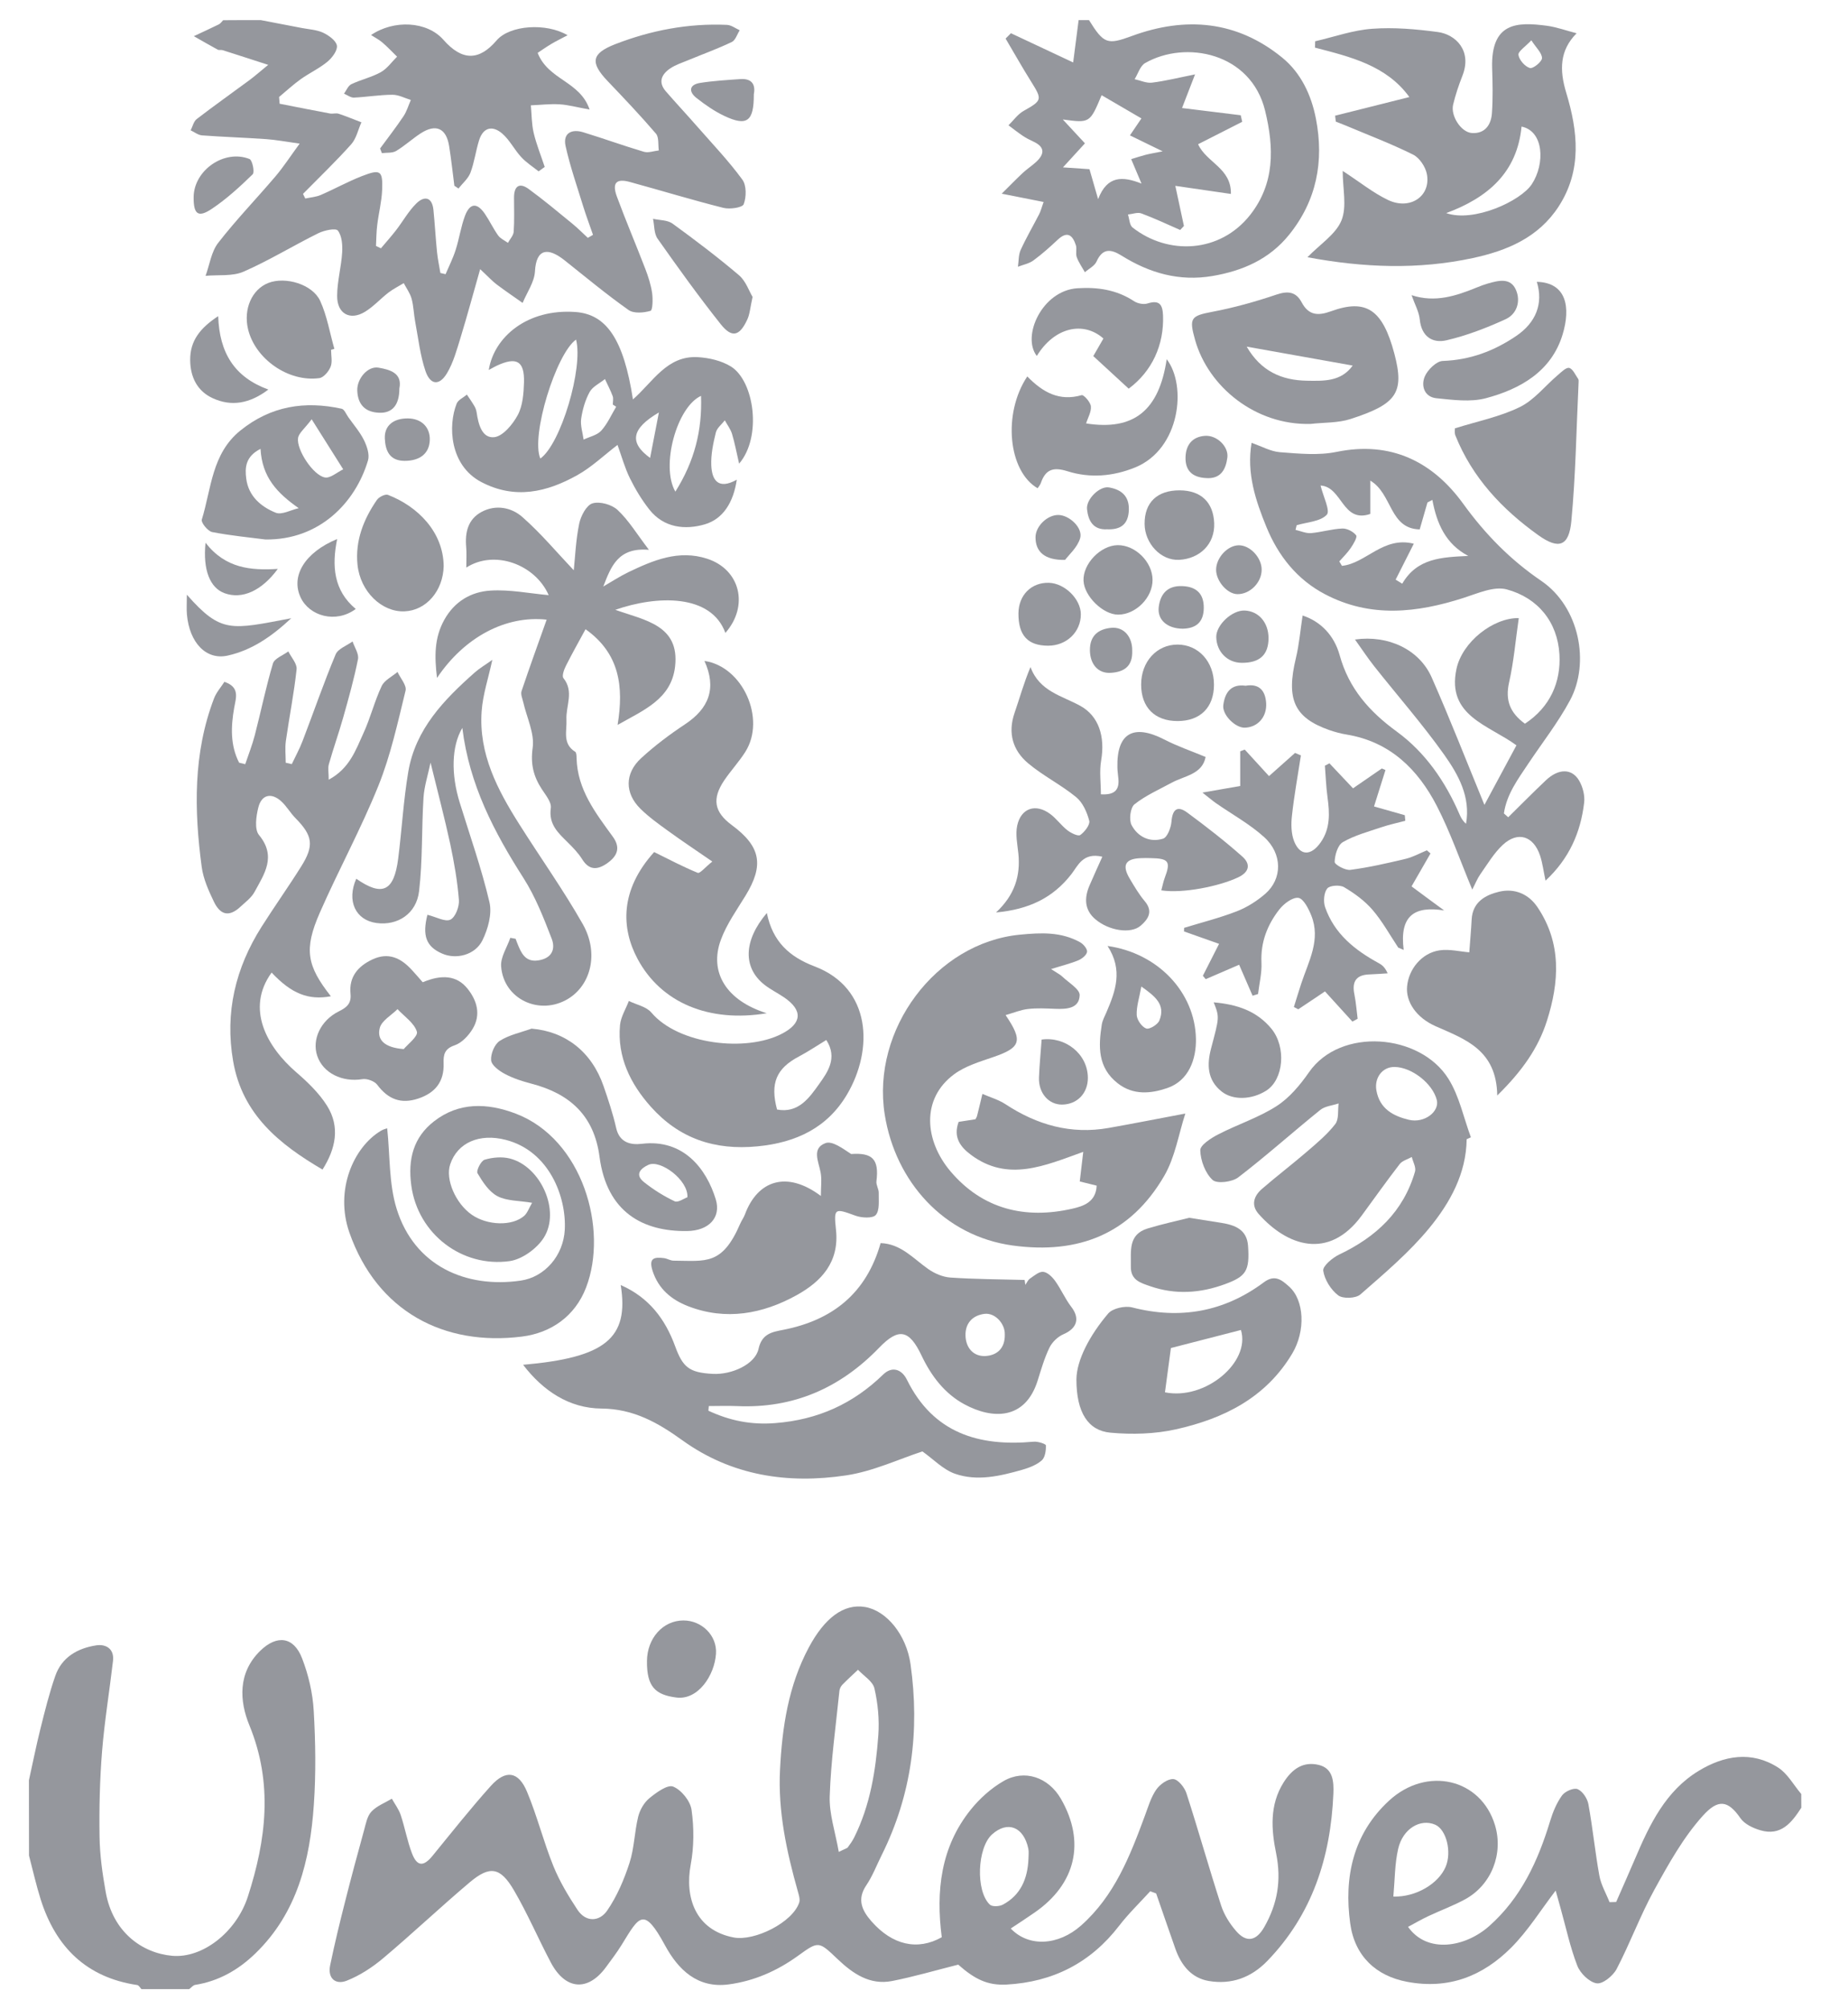 <svg width="46" height="50" viewBox="0 0 46 50" fill="none" xmlns="http://www.w3.org/2000/svg">
<g clip-path="url(#clip0_301_21899)">
<path d="M6.489 0.5C6.831 0.566 7.173 0.631 7.515 0.697C7.693 0.731 7.884 0.74 8.043 0.814C8.183 0.88 8.366 1.011 8.386 1.135C8.405 1.256 8.267 1.439 8.15 1.536C7.947 1.704 7.701 1.817 7.485 1.971C7.296 2.106 7.126 2.265 6.947 2.413C6.951 2.469 6.955 2.525 6.96 2.581C7.378 2.663 7.797 2.747 8.217 2.825C8.285 2.837 8.364 2.809 8.428 2.83C8.62 2.893 8.807 2.972 8.996 3.044C8.913 3.229 8.87 3.448 8.741 3.592C8.359 4.019 7.944 4.416 7.542 4.825C7.561 4.863 7.581 4.902 7.599 4.94C7.728 4.912 7.866 4.903 7.984 4.852C8.33 4.703 8.661 4.517 9.012 4.381C9.472 4.203 9.531 4.244 9.512 4.729C9.5 5.02 9.425 5.308 9.39 5.598C9.368 5.771 9.368 5.946 9.359 6.12C9.4 6.14 9.441 6.16 9.482 6.179C9.608 6.029 9.739 5.883 9.859 5.728C10.03 5.507 10.168 5.254 10.365 5.061C10.56 4.871 10.755 4.897 10.789 5.222C10.824 5.571 10.843 5.921 10.878 6.271C10.896 6.446 10.933 6.619 10.962 6.793C11.006 6.803 11.049 6.813 11.091 6.823C11.177 6.622 11.277 6.425 11.342 6.218C11.432 5.939 11.472 5.644 11.574 5.371C11.697 5.048 11.875 5.037 12.07 5.322C12.188 5.495 12.278 5.689 12.4 5.86C12.456 5.938 12.56 5.983 12.643 6.043C12.693 5.951 12.78 5.861 12.787 5.765C12.806 5.482 12.795 5.198 12.795 4.914C12.796 4.631 12.927 4.534 13.16 4.703C13.532 4.975 13.886 5.271 14.243 5.563C14.379 5.674 14.503 5.8 14.632 5.919C14.675 5.894 14.718 5.869 14.761 5.844C14.681 5.612 14.594 5.382 14.521 5.148C14.367 4.645 14.191 4.145 14.078 3.633C14.008 3.31 14.231 3.203 14.52 3.292C15.024 3.446 15.521 3.627 16.027 3.777C16.138 3.81 16.274 3.757 16.399 3.744C16.378 3.603 16.406 3.418 16.328 3.326C15.943 2.877 15.535 2.447 15.126 2.019C14.687 1.558 14.718 1.333 15.31 1.101C16.204 0.754 17.134 0.576 18.096 0.619C18.204 0.624 18.308 0.706 18.413 0.753C18.349 0.853 18.307 1.001 18.216 1.045C17.865 1.213 17.497 1.346 17.137 1.495C16.983 1.559 16.818 1.611 16.682 1.703C16.47 1.847 16.374 2.042 16.573 2.272C16.831 2.569 17.1 2.857 17.359 3.153C17.739 3.586 18.139 4.006 18.478 4.469C18.584 4.613 18.58 4.902 18.512 5.082C18.479 5.168 18.165 5.213 18.004 5.172C17.224 4.976 16.454 4.74 15.677 4.528C15.339 4.435 15.23 4.552 15.356 4.894C15.578 5.496 15.831 6.087 16.061 6.686C16.136 6.88 16.201 7.083 16.232 7.288C16.254 7.439 16.247 7.719 16.193 7.735C16.024 7.785 15.777 7.806 15.647 7.715C15.099 7.328 14.582 6.898 14.056 6.48C13.643 6.15 13.347 6.179 13.316 6.755C13.301 7.021 13.117 7.277 13.009 7.538C12.792 7.384 12.572 7.236 12.36 7.076C12.25 6.992 12.155 6.887 11.952 6.698C11.776 7.317 11.63 7.858 11.466 8.395C11.372 8.699 11.287 9.019 11.126 9.288C10.936 9.605 10.71 9.583 10.59 9.231C10.458 8.839 10.412 8.418 10.335 8.008C10.299 7.817 10.296 7.618 10.245 7.431C10.207 7.295 10.117 7.174 10.05 7.046C9.924 7.123 9.79 7.189 9.673 7.278C9.473 7.432 9.3 7.627 9.088 7.757C8.715 7.986 8.389 7.809 8.392 7.362C8.393 7.002 8.495 6.644 8.517 6.283C8.528 6.098 8.512 5.871 8.41 5.738C8.36 5.671 8.071 5.73 7.925 5.803C7.298 6.113 6.699 6.482 6.061 6.761C5.784 6.881 5.434 6.834 5.117 6.864C5.218 6.588 5.259 6.265 5.43 6.045C5.877 5.469 6.388 4.941 6.861 4.384C7.055 4.155 7.219 3.901 7.459 3.574C7.107 3.525 6.867 3.479 6.624 3.462C6.093 3.425 5.56 3.408 5.029 3.369C4.932 3.362 4.84 3.287 4.746 3.243C4.795 3.148 4.82 3.022 4.896 2.963C5.328 2.631 5.773 2.316 6.212 1.992C6.343 1.895 6.466 1.785 6.676 1.614C6.239 1.473 5.891 1.359 5.543 1.249C5.504 1.236 5.452 1.254 5.418 1.235C5.218 1.127 5.022 1.012 4.825 0.9C5.032 0.802 5.242 0.708 5.448 0.606C5.49 0.585 5.519 0.538 5.554 0.503C5.867 0.5 6.178 0.5 6.489 0.5Z" fill="#95979D"/>
<path d="M27.107 0.5C27.476 1.094 27.565 1.12 28.173 0.896C29.515 0.403 30.79 0.514 31.919 1.436C32.383 1.815 32.642 2.366 32.756 2.956C32.961 4.013 32.775 4.99 32.088 5.842C31.597 6.45 30.936 6.739 30.182 6.868C29.354 7.009 28.614 6.795 27.921 6.363C27.656 6.198 27.448 6.166 27.294 6.51C27.244 6.619 27.104 6.687 27.005 6.774C26.935 6.65 26.85 6.531 26.802 6.399C26.77 6.31 26.809 6.195 26.781 6.104C26.701 5.855 26.571 5.739 26.33 5.964C26.136 6.146 25.936 6.325 25.722 6.482C25.614 6.561 25.468 6.587 25.338 6.638C25.359 6.498 25.35 6.344 25.406 6.22C25.545 5.915 25.715 5.625 25.868 5.327C25.905 5.256 25.924 5.175 25.977 5.026C25.646 4.961 25.347 4.902 24.934 4.82C25.148 4.609 25.3 4.451 25.461 4.301C25.563 4.206 25.681 4.13 25.784 4.036C26.005 3.836 26.017 3.658 25.718 3.521C25.628 3.48 25.54 3.434 25.459 3.38C25.337 3.298 25.221 3.206 25.103 3.118C25.227 2.997 25.332 2.844 25.478 2.761C25.938 2.502 25.948 2.479 25.672 2.04C25.449 1.685 25.245 1.321 25.031 0.96C25.075 0.916 25.12 0.871 25.164 0.827C25.659 1.059 26.154 1.292 26.713 1.554C26.762 1.178 26.805 0.839 26.849 0.5C26.936 0.5 27.021 0.5 27.107 0.5ZM29.256 4.625C29.34 5.019 29.406 5.321 29.47 5.623C29.439 5.657 29.408 5.69 29.377 5.723C29.056 5.583 28.738 5.432 28.411 5.311C28.316 5.276 28.19 5.327 28.077 5.338C28.113 5.448 28.116 5.602 28.191 5.661C29.075 6.356 30.37 6.302 31.122 5.344C31.73 4.567 31.718 3.685 31.49 2.752C31.138 1.313 29.516 0.992 28.505 1.569C28.381 1.639 28.328 1.834 28.243 1.971C28.387 2.002 28.535 2.073 28.673 2.057C29.007 2.016 29.337 1.933 29.747 1.851C29.615 2.191 29.522 2.432 29.423 2.688C29.965 2.755 30.425 2.812 30.884 2.868C30.896 2.923 30.909 2.977 30.921 3.031C30.553 3.218 30.186 3.405 29.823 3.589C30.027 4.045 30.655 4.183 30.639 4.826C30.186 4.761 29.769 4.7 29.256 4.625ZM28.157 3.96C28.29 3.919 28.403 3.882 28.519 3.852C28.62 3.826 28.724 3.809 28.941 3.766C28.59 3.594 28.365 3.485 28.126 3.369C28.247 3.189 28.328 3.069 28.412 2.947C28.381 2.929 27.421 2.369 27.421 2.369C27.129 3.064 27.129 3.064 26.455 2.973C26.662 3.197 26.828 3.375 27.006 3.567C26.831 3.759 26.666 3.938 26.459 4.165C26.734 4.183 26.926 4.197 27.119 4.21C27.182 4.428 27.241 4.633 27.334 4.956C27.56 4.364 27.945 4.383 28.414 4.568C28.314 4.33 28.249 4.178 28.157 3.96Z" fill="#95979D"/>
<path d="M44.838 44.984C44.598 45.356 44.33 45.697 43.818 45.545C43.636 45.492 43.423 45.391 43.322 45.244C43.012 44.795 42.766 44.762 42.385 45.186C41.898 45.727 41.531 46.388 41.176 47.033C40.828 47.667 40.577 48.354 40.241 48.997C40.152 49.167 39.894 49.377 39.745 49.354C39.562 49.327 39.336 49.106 39.262 48.916C39.082 48.452 38.978 47.957 38.843 47.475C38.803 47.33 38.763 47.185 38.723 47.046C38.351 47.532 38.032 48.051 37.613 48.469C36.908 49.173 36.063 49.512 35.024 49.316C34.255 49.171 33.721 48.681 33.609 47.863C33.452 46.724 33.674 45.64 34.575 44.809C35.515 43.943 36.862 44.257 37.213 45.418C37.428 46.13 37.124 46.907 36.469 47.263C36.176 47.423 35.859 47.538 35.556 47.681C35.386 47.761 35.222 47.856 35.049 47.949C35.524 48.621 36.468 48.46 37.067 47.931C37.863 47.226 38.284 46.308 38.586 45.314C38.654 45.09 38.748 44.863 38.883 44.677C38.957 44.576 39.174 44.482 39.27 44.522C39.393 44.574 39.512 44.753 39.538 44.896C39.646 45.486 39.704 46.085 39.811 46.675C39.852 46.903 39.978 47.115 40.064 47.334C40.119 47.332 40.174 47.331 40.229 47.33C40.387 46.968 40.549 46.608 40.703 46.245C41.064 45.397 41.462 44.565 42.283 44.067C42.911 43.685 43.601 43.562 44.261 43.985C44.496 44.136 44.647 44.419 44.836 44.642C44.838 44.756 44.838 44.87 44.838 44.984ZM34.683 47.195C35.252 47.212 35.809 46.869 35.984 46.456C36.143 46.084 36.002 45.523 35.721 45.405C35.355 45.249 34.918 45.505 34.803 46.007C34.717 46.38 34.721 46.775 34.683 47.195Z" fill="#95979D"/>
<path d="M0.72 44.301C0.814 43.879 0.898 43.453 1.003 43.033C1.114 42.587 1.225 42.138 1.376 41.705C1.538 41.236 1.935 41.015 2.393 40.944C2.628 40.907 2.848 41.022 2.813 41.329C2.726 42.078 2.602 42.826 2.541 43.577C2.484 44.284 2.467 44.998 2.478 45.707C2.485 46.166 2.55 46.627 2.631 47.08C2.808 48.08 3.536 48.601 4.285 48.669C5.039 48.737 5.884 48.082 6.17 47.195C6.626 45.784 6.801 44.38 6.208 42.934C5.959 42.329 5.917 41.628 6.476 41.081C6.894 40.672 7.314 40.727 7.521 41.271C7.679 41.681 7.784 42.131 7.809 42.57C7.854 43.348 7.866 44.134 7.812 44.911C7.717 46.29 7.4 47.6 6.357 48.61C5.935 49.019 5.445 49.3 4.857 49.393C4.804 49.402 4.759 49.462 4.709 49.499C4.314 49.499 3.917 49.499 3.521 49.499C3.487 49.464 3.456 49.403 3.417 49.397C2.152 49.209 1.387 48.453 1.011 47.261C0.899 46.904 0.817 46.537 0.722 46.175C0.72 45.552 0.72 44.927 0.72 44.301Z" fill="#95979D"/>
<path d="M28.631 47.063C28.371 47.349 28.091 47.618 27.857 47.922C27.145 48.848 26.205 49.322 25.054 49.385C24.582 49.41 24.264 49.252 23.852 48.889C23.268 49.036 22.74 49.192 22.202 49.297C21.652 49.404 21.229 49.112 20.852 48.754C20.376 48.301 20.38 48.296 19.858 48.673C19.341 49.046 18.769 49.297 18.138 49.381C17.362 49.484 16.883 49.015 16.555 48.412C16.021 47.428 15.913 47.683 15.473 48.398C15.355 48.589 15.219 48.767 15.087 48.947C14.635 49.566 14.074 49.524 13.709 48.832C13.396 48.239 13.131 47.617 12.793 47.039C12.454 46.46 12.193 46.419 11.692 46.841C10.962 47.457 10.268 48.115 9.537 48.73C9.266 48.958 8.955 49.161 8.629 49.289C8.356 49.397 8.151 49.233 8.218 48.906C8.328 48.374 8.456 47.846 8.59 47.32C8.74 46.725 8.9 46.133 9.063 45.541C9.107 45.381 9.14 45.192 9.246 45.08C9.379 44.939 9.581 44.863 9.754 44.76C9.829 44.894 9.926 45.021 9.974 45.165C10.08 45.481 10.137 45.815 10.257 46.125C10.383 46.45 10.543 46.453 10.764 46.184C11.244 45.597 11.714 45.002 12.22 44.439C12.588 44.031 12.905 44.078 13.117 44.583C13.37 45.186 13.528 45.828 13.774 46.435C13.929 46.817 14.146 47.179 14.375 47.525C14.59 47.848 14.928 47.815 15.114 47.543C15.359 47.187 15.536 46.77 15.67 46.356C15.789 45.989 15.793 45.584 15.886 45.206C15.928 45.037 16.033 44.854 16.166 44.746C16.339 44.604 16.619 44.401 16.757 44.459C16.962 44.542 17.184 44.818 17.214 45.038C17.277 45.484 17.276 45.958 17.193 46.401C17.043 47.201 17.299 48.028 18.264 48.213C18.781 48.311 19.73 47.84 19.894 47.343C19.92 47.263 19.884 47.155 19.859 47.064C19.58 46.075 19.363 45.076 19.416 44.039C19.469 42.983 19.623 41.952 20.131 40.999C20.523 40.265 20.999 39.9 21.532 39.989C22.065 40.078 22.561 40.678 22.665 41.414C22.897 43.067 22.697 44.658 21.946 46.164C21.821 46.415 21.72 46.683 21.564 46.914C21.324 47.269 21.459 47.545 21.693 47.812C22.213 48.404 22.839 48.546 23.442 48.207C23.294 47.062 23.413 45.963 24.166 45.029C24.389 44.752 24.672 44.499 24.978 44.322C25.504 44.018 26.099 44.228 26.407 44.761C27.026 45.833 26.783 46.883 25.75 47.595C25.556 47.73 25.358 47.858 25.159 47.99C25.611 48.463 26.349 48.412 26.909 47.916C27.741 47.179 28.126 46.19 28.497 45.187C28.58 44.964 28.648 44.726 28.78 44.535C28.872 44.403 29.066 44.262 29.207 44.272C29.325 44.279 29.485 44.478 29.532 44.623C29.832 45.551 30.095 46.49 30.396 47.418C30.471 47.649 30.613 47.875 30.774 48.058C31.027 48.348 31.269 48.302 31.468 47.957C31.796 47.383 31.902 46.799 31.765 46.119C31.647 45.542 31.594 44.919 31.953 44.352C32.17 44.009 32.447 43.828 32.826 43.919C33.182 44.004 33.203 44.331 33.19 44.639C33.122 46.217 32.666 47.641 31.543 48.8C31.139 49.216 30.648 49.39 30.09 49.296C29.653 49.222 29.4 48.9 29.256 48.491C29.095 48.034 28.938 47.576 28.779 47.118C28.728 47.099 28.679 47.081 28.631 47.063ZM20.879 46.084C21.035 46.005 21.083 45.997 21.105 45.968C21.163 45.89 21.22 45.808 21.263 45.722C21.662 44.922 21.799 44.056 21.863 43.18C21.891 42.794 21.853 42.392 21.766 42.014C21.725 41.838 21.499 41.704 21.357 41.551C21.226 41.675 21.094 41.795 20.968 41.923C20.932 41.961 20.901 42.02 20.895 42.072C20.806 42.945 20.683 43.818 20.653 44.694C20.637 45.135 20.791 45.583 20.879 46.084ZM25.6 46.26C25.6 46.175 25.614 46.086 25.597 46.005C25.482 45.458 25.082 45.301 24.695 45.647C24.326 45.978 24.28 47.053 24.639 47.396C24.698 47.451 24.874 47.443 24.961 47.397C25.409 47.159 25.579 46.747 25.6 46.26Z" fill="#95979D"/>
<path d="M17.633 35.105C18.16 35.349 18.688 35.462 19.3 35.413C20.359 35.329 21.231 34.935 21.983 34.205C22.203 33.99 22.444 34.071 22.573 34.33C23.231 35.665 24.364 36.001 25.729 35.876C25.832 35.866 26.032 35.93 26.034 35.967C26.039 36.094 26.015 36.267 25.931 36.341C25.801 36.456 25.618 36.524 25.447 36.574C24.896 36.731 24.325 36.867 23.77 36.673C23.476 36.569 23.235 36.313 22.961 36.118C22.377 36.308 21.735 36.613 21.062 36.714C19.613 36.932 18.214 36.726 16.984 35.84C16.378 35.404 15.771 35.057 14.97 35.051C14.171 35.045 13.518 34.612 13.021 33.962C15.067 33.783 15.663 33.306 15.451 31.978C16.154 32.286 16.559 32.826 16.805 33.5C16.996 34.024 17.155 34.157 17.74 34.188C18.214 34.214 18.797 33.95 18.881 33.568C18.964 33.183 19.227 33.145 19.497 33.092C20.721 32.852 21.565 32.186 21.92 30.934C22.425 30.951 22.733 31.318 23.103 31.578C23.261 31.689 23.466 31.778 23.656 31.791C24.271 31.833 24.888 31.834 25.505 31.851C25.511 31.892 25.517 31.933 25.523 31.974C25.56 31.92 25.587 31.851 25.638 31.817C25.742 31.746 25.865 31.638 25.968 31.649C26.076 31.66 26.194 31.777 26.266 31.878C26.413 32.083 26.513 32.322 26.666 32.52C26.887 32.807 26.811 33.056 26.469 33.203C26.33 33.263 26.191 33.397 26.124 33.533C25.997 33.794 25.916 34.079 25.828 34.358C25.518 35.34 24.703 35.322 24.005 34.945C23.513 34.679 23.18 34.24 22.938 33.73C22.631 33.084 22.368 33.035 21.884 33.537C20.913 34.542 19.75 35.052 18.348 34.99C18.113 34.98 17.878 34.989 17.643 34.989C17.638 35.026 17.636 35.065 17.633 35.105ZM25.011 33.198C25.015 32.939 24.77 32.661 24.503 32.695C24.204 32.734 24.026 32.931 24.033 33.234C24.04 33.536 24.227 33.757 24.524 33.744C24.794 33.732 25.024 33.572 25.011 33.198Z" fill="#95979D"/>
<path d="M33.728 15.914C34.559 15.797 35.33 16.165 35.636 16.855C36.092 17.887 36.502 18.94 36.95 20.029C37.216 19.535 37.482 19.04 37.747 18.547C37.056 18.04 36.008 17.816 36.253 16.651C36.395 15.973 37.171 15.369 37.805 15.381C37.726 15.922 37.682 16.46 37.564 16.981C37.462 17.43 37.59 17.74 37.958 18.009C38.588 17.595 38.857 16.97 38.817 16.283C38.77 15.479 38.282 14.877 37.506 14.667C37.188 14.581 36.782 14.766 36.432 14.878C35.269 15.252 34.115 15.382 32.983 14.788C32.286 14.423 31.818 13.832 31.524 13.115C31.255 12.457 31.026 11.779 31.154 11.02C31.403 11.106 31.629 11.235 31.862 11.253C32.329 11.288 32.817 11.338 33.269 11.245C34.624 10.967 35.664 11.49 36.421 12.535C36.972 13.296 37.595 13.93 38.364 14.454C39.316 15.102 39.582 16.495 39.08 17.428C38.783 17.98 38.392 18.479 38.042 19.003C37.783 19.391 37.502 19.767 37.435 20.242C37.471 20.274 37.507 20.305 37.542 20.337C37.855 20.029 38.162 19.718 38.48 19.417C38.79 19.123 39.123 19.116 39.305 19.421C39.398 19.578 39.454 19.796 39.432 19.976C39.345 20.713 39.063 21.364 38.471 21.915C38.421 21.68 38.397 21.48 38.336 21.294C38.173 20.801 37.782 20.676 37.407 21.024C37.186 21.23 37.025 21.504 36.848 21.755C36.772 21.864 36.723 21.991 36.647 22.137C36.343 21.409 36.102 20.71 35.767 20.059C35.294 19.142 34.599 18.459 33.526 18.28C33.376 18.256 33.226 18.215 33.082 18.165C32.212 17.857 32.011 17.398 32.257 16.377C32.34 16.032 32.369 15.673 32.424 15.317C32.866 15.46 33.208 15.805 33.346 16.302C33.575 17.133 34.084 17.706 34.769 18.206C35.479 18.724 35.979 19.45 36.331 20.267C36.367 20.351 36.412 20.432 36.492 20.498C36.611 19.828 36.298 19.274 35.946 18.777C35.403 18.013 34.781 17.306 34.199 16.57C34.039 16.366 33.896 16.149 33.728 15.914ZM34.74 14.424C34.795 14.458 34.849 14.491 34.904 14.525C35.276 13.884 35.894 13.866 36.548 13.834C35.983 13.537 35.764 13.027 35.654 12.44C35.613 12.461 35.573 12.482 35.532 12.504C35.468 12.724 35.405 12.944 35.339 13.174C34.581 13.157 34.662 12.287 34.109 11.96C34.109 12.301 34.109 12.552 34.109 12.789C33.411 13.029 33.414 12.114 32.871 12.082C32.937 12.354 33.118 12.711 33.026 12.809C32.864 12.981 32.535 12.992 32.276 13.07C32.267 13.108 32.258 13.148 32.248 13.186C32.377 13.215 32.509 13.276 32.634 13.266C32.895 13.244 33.152 13.162 33.413 13.152C33.53 13.147 33.685 13.228 33.757 13.321C33.792 13.366 33.689 13.539 33.623 13.636C33.542 13.757 33.434 13.86 33.338 13.97C33.36 14.007 33.382 14.044 33.403 14.081C34.003 14.021 34.426 13.338 35.192 13.53C35.032 13.846 34.886 14.135 34.74 14.424Z" fill="#95979D"/>
<path d="M5.586 16.967C5.976 17.099 5.874 17.365 5.831 17.604C5.747 18.078 5.729 18.543 5.952 18.979C6.003 18.992 6.054 19.004 6.104 19.017C6.185 18.776 6.28 18.538 6.343 18.293C6.497 17.699 6.619 17.097 6.794 16.511C6.832 16.384 7.044 16.309 7.177 16.21C7.25 16.359 7.397 16.515 7.383 16.654C7.319 17.251 7.201 17.841 7.116 18.435C7.091 18.614 7.112 18.798 7.112 18.98C7.162 18.992 7.212 19.003 7.263 19.015C7.354 18.822 7.458 18.634 7.533 18.436C7.808 17.72 8.058 16.993 8.354 16.285C8.414 16.143 8.631 16.068 8.776 15.962C8.825 16.11 8.937 16.27 8.911 16.403C8.814 16.893 8.678 17.376 8.542 17.858C8.432 18.246 8.296 18.628 8.186 19.017C8.158 19.114 8.182 19.227 8.182 19.402C8.702 19.124 8.856 18.661 9.048 18.242C9.222 17.864 9.322 17.45 9.5 17.073C9.569 16.926 9.76 16.836 9.895 16.721C9.967 16.877 10.128 17.056 10.095 17.187C9.9 17.982 9.725 18.792 9.421 19.548C8.987 20.625 8.427 21.649 7.96 22.713C7.56 23.626 7.638 24.031 8.236 24.792C7.674 24.895 7.255 24.727 6.761 24.202C6.109 25.102 6.645 26.054 7.378 26.686C7.661 26.93 7.943 27.202 8.14 27.515C8.473 28.045 8.354 28.59 8.028 29.104C6.958 28.477 6.032 27.735 5.803 26.406C5.594 25.195 5.862 24.088 6.51 23.064C6.832 22.556 7.181 22.066 7.5 21.557C7.825 21.038 7.782 20.792 7.355 20.359C7.227 20.23 7.136 20.064 7.003 19.942C6.757 19.717 6.51 19.771 6.43 20.094C6.375 20.313 6.331 20.639 6.447 20.779C6.889 21.315 6.578 21.748 6.336 22.195C6.258 22.339 6.111 22.447 5.986 22.563C5.714 22.816 5.493 22.786 5.325 22.44C5.193 22.165 5.061 21.872 5.021 21.574C4.831 20.156 4.807 18.743 5.328 17.378C5.386 17.228 5.5 17.101 5.586 16.967Z" fill="#95979D"/>
<path d="M25.031 25.26C25.471 25.908 25.407 26.068 24.732 26.302C24.394 26.419 24.03 26.525 23.749 26.733C22.919 27.348 23.018 28.391 23.661 29.15C24.458 30.09 25.518 30.347 26.694 30.077C26.951 30.018 27.281 29.921 27.298 29.504C27.166 29.471 27.038 29.439 26.877 29.4C26.904 29.169 26.931 28.944 26.964 28.663C26 29.01 25.088 29.42 24.171 28.739C23.91 28.545 23.72 28.305 23.862 27.917C23.991 27.896 24.139 27.874 24.281 27.852C24.298 27.817 24.315 27.794 24.321 27.768C24.367 27.587 24.41 27.404 24.454 27.221C24.646 27.305 24.854 27.364 25.027 27.477C25.814 27.994 26.659 28.235 27.598 28.068C28.203 27.961 28.805 27.842 29.505 27.71C29.34 28.214 29.252 28.792 28.98 29.261C28.141 30.704 26.85 31.218 25.209 30.994C23.49 30.759 22.287 29.396 22.023 27.738C21.686 25.624 23.291 23.463 25.386 23.259C25.922 23.207 26.411 23.186 26.883 23.446C26.965 23.491 27.067 23.61 27.059 23.684C27.051 23.763 26.935 23.857 26.846 23.895C26.651 23.977 26.445 24.026 26.163 24.115C26.315 24.215 26.389 24.25 26.445 24.304C26.601 24.453 26.88 24.615 26.875 24.765C26.864 25.101 26.547 25.114 26.267 25.104C26.041 25.095 25.812 25.082 25.59 25.108C25.409 25.128 25.233 25.203 25.031 25.26Z" fill="#95979D"/>
<path d="M32.545 6.401C32.864 6.072 33.252 5.829 33.392 5.484C33.531 5.141 33.422 4.696 33.422 4.253C33.857 4.536 34.183 4.802 34.552 4.977C35.101 5.238 35.624 4.879 35.517 4.33C35.482 4.15 35.334 3.928 35.177 3.849C34.633 3.578 34.062 3.362 33.502 3.126C33.418 3.091 33.334 3.059 33.251 3.026C33.245 2.977 33.239 2.928 33.233 2.879C33.834 2.728 34.436 2.577 35.082 2.415C34.508 1.626 33.615 1.415 32.732 1.185C32.734 1.132 32.735 1.08 32.737 1.027C33.21 0.918 33.678 0.75 34.156 0.716C34.696 0.676 35.25 0.725 35.79 0.797C36.23 0.856 36.651 1.258 36.401 1.889C36.309 2.121 36.23 2.36 36.171 2.603C36.104 2.879 36.366 3.29 36.636 3.31C36.963 3.333 37.118 3.105 37.137 2.813C37.163 2.442 37.154 2.068 37.142 1.696C37.109 0.555 37.759 0.543 38.497 0.64C38.743 0.672 38.981 0.76 39.245 0.828C38.821 1.253 38.815 1.743 38.986 2.307C39.275 3.262 39.386 4.228 38.799 5.136C38.295 5.915 37.505 6.24 36.663 6.421C35.31 6.713 33.947 6.664 32.545 6.401ZM37.874 3.15C37.764 4.292 37.037 4.919 35.999 5.303C36.681 5.542 37.852 5.006 38.13 4.583C38.463 4.075 38.43 3.262 37.874 3.15ZM38.118 1.003C37.968 1.163 37.784 1.28 37.797 1.367C37.816 1.494 37.959 1.656 38.082 1.693C38.157 1.717 38.383 1.535 38.383 1.447C38.383 1.318 38.238 1.19 38.118 1.003Z" fill="#95979D"/>
<path d="M13.607 15.42C12.591 15.309 11.561 15.852 10.878 16.87C10.814 16.341 10.808 15.877 11.058 15.426C11.315 14.962 11.73 14.725 12.213 14.696C12.691 14.667 13.177 14.767 13.658 14.81C13.317 14.037 12.303 13.674 11.607 14.124C11.607 13.934 11.618 13.77 11.604 13.61C11.572 13.245 11.65 12.919 11.988 12.738C12.343 12.548 12.732 12.627 13.003 12.866C13.468 13.275 13.871 13.758 14.282 14.191C14.316 13.866 14.333 13.442 14.417 13.032C14.457 12.84 14.597 12.571 14.748 12.526C14.929 12.471 15.229 12.555 15.374 12.691C15.649 12.948 15.85 13.285 16.153 13.682C15.379 13.615 15.208 14.105 15.017 14.595C15.223 14.476 15.423 14.345 15.636 14.241C16.258 13.943 16.89 13.673 17.601 13.903C18.427 14.171 18.647 15.077 18.056 15.75C17.701 14.774 16.355 14.813 15.316 15.175C16.057 15.438 16.92 15.557 16.804 16.585C16.712 17.399 16.019 17.671 15.373 18.039C15.53 17.085 15.424 16.26 14.575 15.658C14.411 15.961 14.242 16.259 14.089 16.564C14.041 16.658 13.981 16.821 14.025 16.875C14.295 17.211 14.082 17.566 14.1 17.909C14.114 18.189 13.994 18.507 14.318 18.708C14.35 18.728 14.351 18.812 14.352 18.867C14.372 19.65 14.826 20.231 15.255 20.822C15.464 21.11 15.353 21.32 15.096 21.494C14.862 21.651 14.661 21.654 14.492 21.383C14.397 21.23 14.267 21.096 14.138 20.968C13.897 20.729 13.652 20.517 13.711 20.107C13.731 19.962 13.58 19.782 13.484 19.634C13.279 19.317 13.203 19.014 13.259 18.608C13.309 18.249 13.112 17.857 13.026 17.479C13.005 17.386 12.956 17.278 12.982 17.199C13.178 16.614 13.389 16.034 13.607 15.42Z" fill="#95979D"/>
<path d="M13.245 29.931C12.916 29.875 12.614 29.888 12.382 29.766C12.171 29.655 12.014 29.412 11.886 29.195C11.849 29.134 11.972 28.886 12.063 28.859C12.259 28.8 12.493 28.779 12.691 28.829C13.46 29.024 13.959 30.131 13.536 30.8C13.363 31.072 12.996 31.338 12.686 31.382C11.506 31.547 10.401 30.71 10.238 29.501C10.148 28.842 10.294 28.299 10.804 27.903C11.424 27.422 12.127 27.443 12.833 27.71C14.507 28.345 15.144 30.593 14.589 32.038C14.313 32.758 13.713 33.169 12.993 33.26C11.058 33.504 9.388 32.641 8.697 30.672C8.327 29.616 8.801 28.544 9.483 28.138C9.55 28.098 9.631 28.08 9.638 28.078C9.71 28.754 9.678 29.455 9.874 30.084C10.316 31.502 11.595 32.065 12.962 31.867C13.561 31.78 14.023 31.245 14.058 30.604C14.102 29.791 13.676 28.645 12.589 28.365C11.938 28.197 11.388 28.43 11.206 28.974C11.081 29.347 11.341 29.951 11.748 30.231C12.134 30.497 12.754 30.517 13.05 30.254C13.131 30.18 13.171 30.055 13.245 29.931Z" fill="#95979D"/>
<path d="M36.508 28.349C36.497 29.207 36.093 29.93 35.582 30.554C35.08 31.166 34.462 31.687 33.862 32.212C33.748 32.312 33.428 32.324 33.31 32.234C33.128 32.096 32.971 31.845 32.938 31.622C32.92 31.506 33.169 31.297 33.338 31.217C34.25 30.784 34.934 30.151 35.222 29.155C35.253 29.051 35.172 28.914 35.142 28.791C35.04 28.849 34.907 28.882 34.841 28.967C34.516 29.388 34.209 29.821 33.895 30.249C33.067 31.376 32.029 30.998 31.33 30.209C31.131 29.985 31.214 29.756 31.414 29.584C31.784 29.264 32.174 28.967 32.545 28.647C32.79 28.436 33.043 28.224 33.238 27.971C33.331 27.85 33.297 27.633 33.32 27.459C33.167 27.511 32.983 27.524 32.864 27.62C32.178 28.173 31.522 28.762 30.823 29.298C30.67 29.415 30.292 29.463 30.183 29.362C30.001 29.193 29.884 28.881 29.877 28.625C29.873 28.494 30.148 28.319 30.329 28.226C30.805 27.98 31.328 27.813 31.776 27.525C32.095 27.32 32.363 26.999 32.584 26.681C33.365 25.557 35.347 25.716 36.054 26.845C36.325 27.277 36.432 27.813 36.613 28.301C36.578 28.317 36.544 28.333 36.508 28.349ZM34.714 26.551C34.404 26.547 34.206 26.827 34.261 27.135C34.343 27.598 34.688 27.773 35.067 27.865C35.459 27.959 35.837 27.659 35.764 27.371C35.66 26.962 35.139 26.555 34.714 26.551Z" fill="#95979D"/>
<path d="M12.166 9.207C12.298 8.384 13.126 7.678 14.324 7.764C15.093 7.819 15.523 8.438 15.755 9.939C16.252 9.507 16.602 8.84 17.376 8.888C17.655 8.905 17.959 8.976 18.192 9.119C18.776 9.48 18.972 10.87 18.398 11.538C18.33 11.246 18.288 11.017 18.221 10.796C18.184 10.677 18.103 10.572 18.042 10.46C17.964 10.561 17.845 10.651 17.818 10.765C17.753 11.03 17.694 11.309 17.705 11.58C17.72 11.941 17.874 12.198 18.34 11.937C18.257 12.5 18.001 12.912 17.547 13.047C17.058 13.191 16.524 13.139 16.162 12.678C15.975 12.44 15.814 12.174 15.68 11.902C15.552 11.643 15.475 11.358 15.371 11.072C15.038 11.326 14.731 11.622 14.372 11.823C13.611 12.249 12.816 12.435 11.978 11.994C11.189 11.577 11.149 10.59 11.367 10.044C11.404 9.95 11.534 9.894 11.622 9.82C11.685 9.914 11.751 10.007 11.808 10.105C11.836 10.152 11.856 10.208 11.864 10.262C11.906 10.552 11.995 10.911 12.303 10.879C12.52 10.855 12.765 10.558 12.889 10.326C13.012 10.095 13.035 9.79 13.043 9.517C13.058 8.983 12.859 8.871 12.366 9.1C12.315 9.123 12.269 9.152 12.166 9.207ZM13.45 11.411C13.963 11.045 14.523 9.149 14.339 8.45C13.84 8.804 13.208 10.848 13.45 11.411ZM16.811 12.234C17.289 11.473 17.48 10.712 17.45 9.851C16.845 10.126 16.442 11.602 16.811 12.234ZM15.338 10.121C15.31 10.103 15.282 10.086 15.254 10.068C15.254 9.997 15.273 9.92 15.251 9.858C15.197 9.712 15.123 9.574 15.058 9.433C14.928 9.539 14.752 9.619 14.677 9.755C14.567 9.956 14.499 10.193 14.466 10.422C14.443 10.588 14.504 10.767 14.527 10.939C14.677 10.867 14.864 10.83 14.967 10.716C15.121 10.545 15.218 10.322 15.338 10.121ZM16.401 10.264C15.715 10.667 15.657 11.014 16.182 11.395C16.261 10.989 16.331 10.627 16.401 10.264Z" fill="#95979D"/>
<path d="M27.403 19.766C27.755 19.788 27.858 19.648 27.84 19.393C27.833 19.295 27.815 19.197 27.814 19.098C27.794 18.244 28.21 18.004 28.987 18.405C29.305 18.569 29.647 18.686 30.01 18.837C29.925 19.272 29.486 19.303 29.164 19.478C28.85 19.649 28.515 19.795 28.239 20.015C28.136 20.098 28.098 20.402 28.167 20.532C28.321 20.825 28.625 20.973 28.95 20.87C29.057 20.837 29.147 20.599 29.16 20.447C29.184 20.142 29.305 20.038 29.552 20.22C30.023 20.567 30.488 20.928 30.926 21.317C31.12 21.489 31.119 21.691 30.819 21.833C30.345 22.057 29.436 22.239 28.907 22.156C28.936 22.05 28.955 21.947 28.991 21.849C29.147 21.438 29.095 21.361 28.643 21.354C28.558 21.352 28.474 21.35 28.389 21.355C28.009 21.371 27.922 21.531 28.122 21.867C28.236 22.059 28.351 22.255 28.494 22.425C28.714 22.683 28.576 22.879 28.391 23.037C28.147 23.246 27.601 23.162 27.264 22.874C26.99 22.641 26.987 22.341 27.122 22.03C27.221 21.8 27.325 21.573 27.439 21.319C26.956 21.204 26.829 21.546 26.671 21.75C26.212 22.341 25.618 22.63 24.793 22.706C25.258 22.274 25.405 21.792 25.349 21.241C25.325 21.01 25.273 20.765 25.32 20.544C25.415 20.107 25.781 19.987 26.142 20.256C26.299 20.372 26.417 20.543 26.572 20.663C26.662 20.732 26.836 20.817 26.89 20.779C26.999 20.701 27.139 20.522 27.113 20.424C27.058 20.211 26.951 19.97 26.787 19.836C26.411 19.528 25.965 19.307 25.593 18.995C25.211 18.675 25.081 18.243 25.254 17.741C25.381 17.374 25.483 16.998 25.651 16.599C25.874 17.209 26.439 17.313 26.896 17.568C27.347 17.818 27.513 18.326 27.409 18.927C27.363 19.197 27.403 19.483 27.403 19.766Z" fill="#95979D"/>
<path d="M19.085 25.214C17.652 25.453 16.457 24.957 15.871 23.863C15.462 23.098 15.425 22.155 16.283 21.203C16.651 21.384 17.002 21.571 17.368 21.72C17.423 21.742 17.551 21.582 17.731 21.439C17.323 21.158 16.971 20.924 16.628 20.675C16.391 20.504 16.15 20.331 15.942 20.126C15.549 19.74 15.547 19.244 15.959 18.867C16.297 18.556 16.669 18.277 17.052 18.023C17.651 17.627 17.842 17.123 17.535 16.447C18.492 16.586 19.07 17.887 18.554 18.707C18.398 18.955 18.195 19.172 18.03 19.415C17.716 19.879 17.777 20.207 18.216 20.532C18.939 21.065 19.023 21.529 18.555 22.292C18.337 22.648 18.087 22.998 17.944 23.386C17.644 24.196 18.082 24.9 19.085 25.214Z" fill="#95979D"/>
<path d="M19.088 22.719C19.232 23.434 19.651 23.81 20.276 24.048C21.698 24.588 21.742 26.12 21.085 27.233C20.598 28.059 19.825 28.432 18.858 28.526C17.785 28.631 16.903 28.329 16.199 27.539C15.694 26.972 15.361 26.305 15.433 25.511C15.452 25.306 15.577 25.109 15.653 24.909C15.843 25.002 16.087 25.048 16.212 25.195C16.884 25.993 18.574 26.189 19.467 25.722C19.966 25.462 19.986 25.138 19.517 24.819C19.355 24.709 19.176 24.622 19.024 24.502C18.491 24.078 18.503 23.41 19.088 22.719ZM20.568 25.88C20.318 26.032 20.111 26.172 19.891 26.288C19.325 26.585 19.166 26.954 19.342 27.61C19.873 27.711 20.147 27.316 20.387 26.979C20.596 26.686 20.858 26.329 20.568 25.88Z" fill="#95979D"/>
<path d="M10.639 22.764C10.86 22.818 11.081 22.947 11.211 22.885C11.336 22.825 11.436 22.561 11.423 22.396C11.386 21.927 11.304 21.458 11.206 20.997C11.065 20.344 10.893 19.699 10.717 18.977C10.652 19.288 10.56 19.566 10.542 19.849C10.493 20.623 10.522 21.406 10.432 22.174C10.366 22.743 9.894 23.038 9.375 22.969C8.847 22.899 8.625 22.416 8.868 21.867C9.515 22.317 9.807 22.183 9.911 21.37C10.003 20.649 10.042 19.92 10.163 19.204C10.343 18.141 11.053 17.411 11.819 16.733C11.941 16.626 12.084 16.542 12.255 16.42C12.156 16.878 12.018 17.286 11.989 17.7C11.913 18.759 12.384 19.655 12.928 20.514C13.451 21.342 14.021 22.142 14.504 22.992C14.913 23.711 14.714 24.51 14.138 24.857C13.431 25.283 12.533 24.864 12.474 24.047C12.457 23.817 12.622 23.574 12.703 23.337C12.746 23.345 12.791 23.354 12.834 23.361C12.86 23.429 12.885 23.497 12.914 23.564C13.014 23.799 13.142 23.957 13.447 23.89C13.775 23.818 13.816 23.576 13.733 23.36C13.533 22.842 13.327 22.314 13.03 21.849C12.301 20.708 11.682 19.531 11.508 18.114C11.237 18.572 11.226 19.268 11.442 19.968C11.697 20.794 11.987 21.612 12.184 22.453C12.252 22.743 12.146 23.12 12.008 23.401C11.825 23.77 11.35 23.881 11.007 23.73C10.603 23.555 10.509 23.28 10.639 22.764Z" fill="#95979D"/>
<path d="M35.948 22.656C35.209 22.538 34.832 22.783 34.94 23.638C34.895 23.619 34.85 23.6 34.805 23.581C34.595 23.265 34.41 22.927 34.165 22.642C33.97 22.415 33.715 22.23 33.457 22.077C33.352 22.015 33.101 22.031 33.037 22.11C32.954 22.214 32.937 22.433 32.983 22.571C33.211 23.234 33.722 23.641 34.313 23.964C34.394 24.008 34.471 24.061 34.541 24.221C34.39 24.23 34.239 24.243 34.086 24.248C33.751 24.259 33.648 24.432 33.714 24.749C33.754 24.947 33.768 25.15 33.794 25.351C33.751 25.374 33.708 25.398 33.664 25.422C33.443 25.179 33.221 24.936 32.981 24.671C32.765 24.815 32.54 24.965 32.316 25.116C32.279 25.097 32.242 25.078 32.207 25.059C32.268 24.864 32.327 24.667 32.391 24.473C32.572 23.923 32.883 23.387 32.64 22.781C32.572 22.61 32.445 22.361 32.319 22.343C32.173 22.324 31.956 22.489 31.845 22.631C31.547 23.013 31.376 23.447 31.4 23.954C31.412 24.213 31.346 24.476 31.315 24.736C31.27 24.75 31.224 24.765 31.179 24.778C31.071 24.528 30.962 24.278 30.844 24.007C30.554 24.133 30.284 24.249 30.013 24.366C29.989 24.338 29.965 24.31 29.941 24.282C30.068 24.03 30.197 23.779 30.345 23.487C30.05 23.383 29.761 23.28 29.472 23.178C29.473 23.148 29.474 23.119 29.475 23.089C29.914 22.954 30.362 22.842 30.789 22.676C31.043 22.577 31.288 22.421 31.495 22.242C31.922 21.871 31.927 21.248 31.467 20.831C31.108 20.506 30.672 20.267 30.272 19.989C30.192 19.934 30.119 19.87 29.93 19.723C30.291 19.66 30.546 19.616 30.871 19.559C30.871 19.293 30.871 18.994 30.871 18.695C30.908 18.681 30.946 18.667 30.984 18.653C31.174 18.861 31.363 19.068 31.588 19.313C31.813 19.112 32.025 18.924 32.236 18.736C32.285 18.757 32.333 18.777 32.382 18.798C32.305 19.296 32.214 19.794 32.159 20.296C32.135 20.506 32.138 20.746 32.214 20.937C32.361 21.303 32.634 21.301 32.869 20.969C33.118 20.619 33.098 20.234 33.044 19.837C33.008 19.578 33 19.315 32.979 19.054C33.017 19.034 33.054 19.015 33.092 18.995C33.28 19.195 33.469 19.395 33.679 19.617C33.924 19.448 34.159 19.285 34.396 19.123C34.426 19.136 34.456 19.149 34.487 19.162C34.393 19.461 34.299 19.759 34.202 20.068C34.478 20.146 34.723 20.216 34.968 20.286C34.972 20.332 34.975 20.379 34.98 20.425C34.781 20.478 34.58 20.52 34.385 20.586C34.06 20.696 33.719 20.786 33.426 20.956C33.298 21.029 33.226 21.279 33.222 21.448C33.222 21.517 33.487 21.663 33.614 21.646C34.078 21.585 34.536 21.48 34.992 21.371C35.174 21.327 35.342 21.232 35.517 21.16C35.547 21.186 35.577 21.211 35.608 21.237C35.456 21.5 35.305 21.763 35.136 22.057C35.416 22.266 35.682 22.461 35.948 22.656Z" fill="#95979D"/>
<path d="M26.794 34.325C26.799 33.843 27.126 33.226 27.584 32.687C27.695 32.556 28 32.489 28.18 32.534C29.378 32.842 30.473 32.644 31.46 31.909C31.736 31.703 31.909 31.857 32.083 32.011C32.472 32.353 32.499 33.121 32.169 33.677C31.512 34.784 30.46 35.301 29.276 35.567C28.748 35.685 28.178 35.701 27.637 35.651C27.088 35.6 26.793 35.153 26.794 34.325ZM28.998 34.647C30 34.851 31.134 33.898 30.889 33.096C30.306 33.246 29.725 33.396 29.146 33.545C29.099 33.899 29.049 34.273 28.998 34.647Z" fill="#95979D"/>
<path d="M9.236 0.872C9.801 0.487 10.627 0.524 11.037 0.99C11.503 1.519 11.924 1.517 12.362 1.005C12.69 0.623 13.598 0.563 14.128 0.877C13.971 0.961 13.844 1.021 13.724 1.093C13.592 1.172 13.466 1.261 13.383 1.316C13.65 1.996 14.435 2.014 14.676 2.726C14.353 2.668 14.141 2.608 13.927 2.596C13.69 2.582 13.452 2.611 13.214 2.621C13.235 2.85 13.232 3.084 13.284 3.306C13.352 3.594 13.466 3.872 13.559 4.154C13.508 4.19 13.457 4.227 13.407 4.264C13.261 4.148 13.1 4.046 12.975 3.91C12.805 3.727 12.69 3.488 12.504 3.326C12.266 3.119 12.03 3.159 11.925 3.492C11.842 3.757 11.808 4.039 11.71 4.298C11.654 4.446 11.514 4.561 11.412 4.691C11.377 4.669 11.344 4.646 11.31 4.623C11.268 4.295 11.232 3.964 11.18 3.637C11.109 3.189 10.85 3.072 10.469 3.32C10.259 3.457 10.073 3.63 9.86 3.757C9.764 3.814 9.626 3.795 9.506 3.811C9.491 3.773 9.477 3.734 9.461 3.695C9.657 3.429 9.86 3.167 10.044 2.892C10.125 2.771 10.167 2.623 10.226 2.488C10.074 2.441 9.921 2.357 9.768 2.358C9.449 2.359 9.129 2.414 8.809 2.429C8.729 2.432 8.645 2.365 8.563 2.331C8.622 2.25 8.666 2.133 8.746 2.095C8.983 1.981 9.249 1.924 9.477 1.797C9.636 1.709 9.751 1.541 9.884 1.41C9.762 1.291 9.645 1.166 9.516 1.056C9.434 0.985 9.336 0.937 9.236 0.872Z" fill="#95979D"/>
<path d="M32.624 10.549C31.251 10.587 30.077 9.626 29.748 8.46C29.594 7.915 29.64 7.861 30.172 7.76C30.713 7.658 31.249 7.508 31.77 7.332C32.059 7.234 32.26 7.258 32.402 7.526C32.576 7.851 32.809 7.862 33.13 7.746C34.008 7.427 34.416 7.701 34.708 8.8C34.969 9.784 34.756 10.058 33.617 10.427C33.305 10.528 32.956 10.511 32.624 10.549ZM31.032 8.626C31.387 9.237 31.9 9.464 32.533 9.474C32.952 9.48 33.38 9.5 33.671 9.097C32.787 8.939 31.949 8.79 31.032 8.626Z" fill="#95979D"/>
<path d="M20.433 29.761C20.433 29.536 20.459 29.351 20.427 29.178C20.377 28.906 20.197 28.574 20.55 28.445C20.719 28.384 20.983 28.584 21.186 28.717C21.717 28.68 21.885 28.846 21.816 29.395C21.805 29.488 21.875 29.588 21.873 29.683C21.869 29.873 21.901 30.114 21.801 30.233C21.726 30.323 21.448 30.308 21.292 30.251C20.78 30.064 20.75 30.056 20.809 30.601C20.897 31.409 20.441 31.891 19.831 32.229C18.984 32.698 18.067 32.868 17.128 32.504C16.721 32.346 16.39 32.081 16.243 31.622C16.139 31.296 16.295 31.279 16.53 31.308C16.611 31.319 16.689 31.371 16.768 31.371C17.573 31.376 17.976 31.495 18.427 30.447C18.46 30.37 18.513 30.301 18.542 30.222C18.855 29.376 19.58 29.12 20.433 29.761Z" fill="#95979D"/>
<path d="M37.269 27.261C37.252 26.124 36.471 25.862 35.737 25.538C35.252 25.324 34.989 24.927 35.025 24.546C35.065 24.113 35.391 23.715 35.831 23.649C36.079 23.612 36.342 23.68 36.573 23.698C36.595 23.394 36.619 23.139 36.632 22.883C36.654 22.444 36.977 22.27 37.319 22.189C37.697 22.1 38.047 22.241 38.273 22.578C38.876 23.475 38.813 24.442 38.504 25.408C38.289 26.081 37.89 26.652 37.269 27.261Z" fill="#95979D"/>
<path d="M10.522 24.443C10.999 24.241 11.373 24.276 11.633 24.597C11.875 24.895 11.978 25.251 11.764 25.604C11.662 25.773 11.494 25.952 11.317 26.012C11.064 26.098 11.035 26.246 11.042 26.459C11.059 26.913 10.837 27.194 10.414 27.336C9.982 27.481 9.661 27.356 9.39 26.994C9.322 26.903 9.136 26.835 9.021 26.854C8.521 26.936 8.04 26.704 7.896 26.273C7.76 25.869 7.981 25.392 8.433 25.168C8.627 25.072 8.75 24.975 8.725 24.729C8.683 24.31 8.909 24.044 9.272 23.874C9.668 23.69 9.975 23.838 10.245 24.13C10.34 24.232 10.431 24.338 10.522 24.443ZM10.05 26.106C10.136 25.999 10.412 25.789 10.377 25.673C10.312 25.457 10.066 25.296 9.895 25.112C9.741 25.266 9.499 25.399 9.453 25.581C9.375 25.887 9.587 26.071 10.05 26.106Z" fill="#95979D"/>
<path d="M6.608 13.425C6.216 13.374 5.744 13.33 5.281 13.24C5.174 13.219 5 13.004 5.023 12.931C5.262 12.159 5.269 11.29 5.984 10.713C6.743 10.101 7.586 9.971 8.504 10.171C8.572 10.186 8.618 10.309 8.671 10.383C8.804 10.571 8.959 10.749 9.06 10.953C9.134 11.104 9.204 11.312 9.16 11.458C8.848 12.509 7.95 13.441 6.608 13.425ZM7.758 10.434C7.579 10.671 7.437 10.777 7.419 10.901C7.377 11.191 7.795 11.827 8.086 11.881C8.221 11.907 8.39 11.752 8.543 11.679C8.307 11.306 8.072 10.931 7.758 10.434ZM6.485 11.17C6.108 11.358 6.093 11.642 6.13 11.916C6.187 12.347 6.497 12.611 6.862 12.758C7.013 12.82 7.241 12.689 7.435 12.646C6.891 12.264 6.524 11.873 6.485 11.17Z" fill="#95979D"/>
<path d="M13.232 25.597C14.073 25.668 14.726 26.166 15.025 27.031C15.143 27.373 15.258 27.719 15.338 28.071C15.421 28.441 15.708 28.495 15.975 28.463C17.012 28.337 17.584 29.083 17.817 29.846C17.954 30.298 17.645 30.628 17.099 30.634C16.013 30.648 15.105 30.174 14.923 28.784C14.787 27.754 14.177 27.213 13.226 26.966C12.999 26.908 12.769 26.832 12.563 26.722C12.424 26.648 12.235 26.509 12.225 26.385C12.211 26.226 12.31 25.984 12.439 25.902C12.672 25.752 12.965 25.693 13.232 25.597ZM17.111 29.793C17.137 29.366 16.44 28.851 16.143 28.985C15.947 29.074 15.791 29.227 16.032 29.418C16.265 29.603 16.524 29.766 16.793 29.893C16.875 29.933 17.028 29.822 17.111 29.793Z" fill="#95979D"/>
<path d="M36.215 10.659C36.77 10.485 37.333 10.373 37.832 10.129C38.19 9.954 38.461 9.601 38.776 9.334C38.864 9.259 38.987 9.135 39.061 9.156C39.153 9.181 39.214 9.331 39.284 9.43C39.298 9.45 39.295 9.485 39.294 9.513C39.239 10.664 39.222 11.818 39.114 12.964C39.056 13.591 38.804 13.685 38.29 13.317C37.391 12.674 36.645 11.884 36.225 10.831C36.202 10.77 36.217 10.693 36.215 10.659Z" fill="#95979D"/>
<path d="M25.571 9.367C25.957 9.765 26.372 9.993 26.924 9.833C26.975 9.818 27.143 10.005 27.154 10.11C27.169 10.245 27.08 10.392 27.035 10.537C28.223 10.723 28.85 10.217 29.041 8.939C29.548 9.595 29.377 11.174 28.258 11.631C27.709 11.855 27.133 11.904 26.573 11.727C26.221 11.616 26.027 11.677 25.909 12.018C25.893 12.066 25.856 12.107 25.828 12.15C25.096 11.725 24.954 10.293 25.571 9.367Z" fill="#95979D"/>
<path d="M27.569 23.54C28.82 23.717 29.745 24.688 29.769 25.849C29.779 26.345 29.599 26.891 29.052 27.077C28.654 27.213 28.209 27.263 27.819 26.955C27.322 26.564 27.34 26.041 27.425 25.498C27.442 25.391 27.499 25.288 27.543 25.186C27.766 24.665 27.96 24.142 27.569 23.54ZM28.41 24.549C28.359 24.832 28.285 25.049 28.295 25.261C28.301 25.381 28.423 25.555 28.532 25.594C28.611 25.622 28.817 25.497 28.858 25.396C29.022 24.997 28.748 24.79 28.41 24.549Z" fill="#95979D"/>
<path d="M28.095 9.672C27.787 9.389 27.504 9.127 27.214 8.861C27.305 8.704 27.387 8.563 27.466 8.424C26.968 7.981 26.243 8.144 25.808 8.858C25.425 8.367 25.942 7.229 26.819 7.173C27.321 7.141 27.792 7.209 28.225 7.493C28.314 7.552 28.463 7.583 28.562 7.552C28.855 7.46 28.939 7.571 28.95 7.85C28.977 8.583 28.678 9.238 28.095 9.672Z" fill="#95979D"/>
<path d="M11.044 14.085C11.031 14.704 10.609 15.192 10.069 15.213C9.504 15.236 8.968 14.723 8.899 14.054C8.838 13.457 9.049 12.923 9.382 12.44C9.433 12.366 9.59 12.288 9.658 12.315C10.405 12.604 11.034 13.242 11.044 14.085Z" fill="#95979D"/>
<path d="M29.602 30.304C29.941 30.358 30.174 30.393 30.406 30.431C30.741 30.486 31.037 30.595 31.066 31.001C31.11 31.623 31.018 31.762 30.496 31.954C29.878 32.182 29.258 32.224 28.628 32.006C28.387 31.922 28.142 31.855 28.149 31.516C28.156 31.137 28.076 30.721 28.564 30.571C28.932 30.459 29.31 30.378 29.602 30.304Z" fill="#95979D"/>
<path d="M38.254 7.013C38.998 7.033 39.099 7.652 38.896 8.324C38.619 9.24 37.845 9.682 36.984 9.91C36.6 10.011 36.164 9.951 35.756 9.91C35.457 9.88 35.366 9.604 35.465 9.369C35.537 9.201 35.755 8.987 35.914 8.982C36.593 8.958 37.189 8.735 37.74 8.361C38.236 8.026 38.42 7.551 38.254 7.013Z" fill="#95979D"/>
<path d="M8.241 8.704C8.241 8.846 8.278 9.003 8.23 9.125C8.184 9.242 8.057 9.394 7.95 9.409C7.18 9.515 6.35 8.932 6.174 8.19C6.056 7.69 6.27 7.202 6.679 7.041C7.104 6.875 7.781 7.073 7.971 7.49C8.141 7.862 8.209 8.282 8.323 8.681C8.296 8.689 8.269 8.696 8.241 8.704Z" fill="#95979D"/>
<path d="M30.211 24.943C30.792 24.993 31.282 25.156 31.647 25.598C32.021 26.053 31.956 26.862 31.519 27.14C31.154 27.371 30.691 27.382 30.414 27.166C30.044 26.877 30.042 26.485 30.146 26.089C30.35 25.316 30.36 25.318 30.211 24.943Z" fill="#95979D"/>
<path d="M18.733 7.389C18.674 7.655 18.665 7.814 18.603 7.948C18.41 8.368 18.218 8.418 17.938 8.065C17.39 7.375 16.875 6.659 16.368 5.939C16.278 5.812 16.29 5.612 16.255 5.445C16.419 5.482 16.614 5.473 16.74 5.564C17.305 5.975 17.864 6.398 18.396 6.85C18.565 6.995 18.646 7.244 18.733 7.389Z" fill="#95979D"/>
<path d="M30.218 17.037C30.218 17.604 29.878 17.943 29.311 17.943C28.744 17.943 28.405 17.603 28.405 17.034C28.405 16.465 28.794 16.038 29.313 16.04C29.832 16.042 30.218 16.466 30.218 17.037Z" fill="#95979D"/>
<path d="M16.104 41.336C16.108 40.765 16.503 40.325 17.011 40.324C17.465 40.323 17.853 40.697 17.822 41.154C17.788 41.683 17.38 42.312 16.836 42.242C16.311 42.175 16.098 41.971 16.104 41.336Z" fill="#95979D"/>
<path d="M35.136 7.345C35.726 7.539 36.247 7.362 36.764 7.152C36.854 7.115 36.945 7.081 37.039 7.054C37.302 6.98 37.601 6.901 37.736 7.217C37.858 7.5 37.757 7.816 37.476 7.944C37.003 8.16 36.509 8.351 36.005 8.468C35.664 8.548 35.385 8.381 35.341 7.954C35.322 7.759 35.216 7.573 35.136 7.345Z" fill="#95979D"/>
<path d="M29.364 12.202C29.9 12.204 30.2 12.503 30.223 13.012C30.247 13.543 29.86 13.904 29.352 13.931C28.892 13.955 28.494 13.518 28.491 13.037C28.488 12.503 28.804 12.2 29.364 12.202Z" fill="#95979D"/>
<path d="M28.689 14.427C28.694 14.87 28.273 15.294 27.832 15.295C27.458 15.295 26.989 14.838 26.971 14.454C26.95 14.034 27.393 13.572 27.82 13.566C28.26 13.561 28.686 13.983 28.689 14.427Z" fill="#95979D"/>
<path d="M5.431 7.867C5.462 8.778 5.831 9.384 6.68 9.694C6.208 10.05 5.757 10.119 5.299 9.911C4.916 9.737 4.738 9.392 4.734 8.963C4.729 8.479 4.982 8.163 5.431 7.867Z" fill="#95979D"/>
<path d="M25.351 15.262C25.355 14.807 25.674 14.489 26.112 14.503C26.505 14.516 26.902 14.908 26.904 15.284C26.906 15.726 26.549 16.069 26.088 16.068C25.582 16.067 25.347 15.81 25.351 15.262Z" fill="#95979D"/>
<path d="M4.651 14.799C5.509 15.771 5.746 15.668 7.249 15.385C6.76 15.842 6.265 16.181 5.667 16.314C5.132 16.433 4.716 15.995 4.653 15.293C4.641 15.153 4.651 15.011 4.651 14.799Z" fill="#95979D"/>
<path d="M8.855 15.154C8.359 15.522 7.703 15.331 7.485 14.871C7.23 14.335 7.588 13.746 8.393 13.413C8.256 14.081 8.303 14.694 8.855 15.154Z" fill="#95979D"/>
<path d="M25.928 25.869C26.515 25.787 27.075 26.224 27.079 26.82C27.081 27.204 26.814 27.483 26.438 27.487C26.104 27.491 25.848 27.201 25.862 26.814C25.874 26.503 25.905 26.194 25.928 25.869Z" fill="#95979D"/>
<path d="M4.82 4.905C4.826 4.237 5.583 3.708 6.211 3.957C6.282 3.986 6.343 4.285 6.29 4.337C5.973 4.646 5.641 4.95 5.274 5.196C4.931 5.426 4.816 5.333 4.82 4.905Z" fill="#95979D"/>
<path d="M30.903 16.494C30.55 16.49 30.282 16.217 30.275 15.854C30.269 15.553 30.669 15.179 30.983 15.193C31.33 15.207 31.576 15.492 31.576 15.881C31.575 16.297 31.354 16.499 30.903 16.494Z" fill="#95979D"/>
<path d="M18.764 2.349C18.767 3.025 18.591 3.149 18.032 2.886C17.784 2.769 17.551 2.607 17.334 2.436C17.137 2.279 17.155 2.108 17.423 2.064C17.755 2.011 18.092 1.992 18.428 1.968C18.756 1.946 18.803 2.15 18.764 2.349Z" fill="#95979D"/>
<path d="M5.116 13.506C5.614 14.147 6.245 14.198 6.915 14.157C6.513 14.704 6.026 14.922 5.588 14.761C5.232 14.63 5.046 14.192 5.116 13.506Z" fill="#95979D"/>
<path d="M31.405 14.175C31.406 14.497 31.112 14.792 30.797 14.785C30.548 14.779 30.272 14.461 30.271 14.18C30.271 13.879 30.556 13.571 30.836 13.569C31.116 13.567 31.405 13.875 31.405 14.175Z" fill="#95979D"/>
<path d="M29.439 15.645C29.056 15.642 28.8 15.425 28.844 15.097C28.887 14.775 29.063 14.569 29.432 14.585C29.784 14.599 29.969 14.778 29.964 15.134C29.959 15.485 29.77 15.638 29.439 15.645Z" fill="#95979D"/>
<path d="M10.156 10.412C10.493 10.416 10.71 10.633 10.698 10.954C10.685 11.287 10.451 11.47 10.067 11.468C9.69 11.466 9.593 11.206 9.579 10.914C9.564 10.589 9.796 10.408 10.156 10.412Z" fill="#95979D"/>
<path d="M26.512 13.933C25.995 13.943 25.773 13.723 25.776 13.366C25.778 13.093 26.074 12.808 26.35 12.815C26.619 12.821 26.96 13.136 26.887 13.393C26.819 13.623 26.603 13.809 26.512 13.933Z" fill="#95979D"/>
<path d="M9.941 9.668C9.941 10.079 9.765 10.284 9.44 10.271C9.091 10.258 8.907 10.07 8.893 9.72C8.882 9.426 9.152 9.104 9.421 9.149C9.704 9.198 10.02 9.282 9.941 9.668Z" fill="#95979D"/>
<path d="M28.183 16.189C28.199 16.604 27.953 16.722 27.655 16.743C27.33 16.766 27.135 16.525 27.13 16.187C27.124 15.814 27.345 15.653 27.661 15.623C27.983 15.593 28.187 15.856 28.183 16.189Z" fill="#95979D"/>
<path d="M31.006 17.064C31.337 17.006 31.497 17.178 31.517 17.498C31.538 17.844 31.302 18.103 30.98 18.108C30.748 18.111 30.419 17.789 30.45 17.547C30.489 17.245 30.631 17.013 31.006 17.064Z" fill="#95979D"/>
<path d="M30.015 11.896C29.688 11.878 29.499 11.718 29.51 11.373C29.52 11.066 29.683 10.87 29.989 10.846C30.288 10.822 30.587 11.112 30.551 11.388C30.512 11.684 30.386 11.926 30.015 11.896Z" fill="#95979D"/>
<path d="M27.557 13.171C27.205 13.191 27.087 12.95 27.058 12.671C27.032 12.421 27.374 12.09 27.603 12.129C27.904 12.18 28.11 12.338 28.099 12.689C28.087 13.053 27.89 13.185 27.557 13.171Z" fill="#95979D"/>
</g>
<defs>
<clipPath id="clip0_301_21899">
<rect width="45" height="49" fill="white" transform="translate(0.5 0.5)"/>
</clipPath>
</defs>
</svg>
